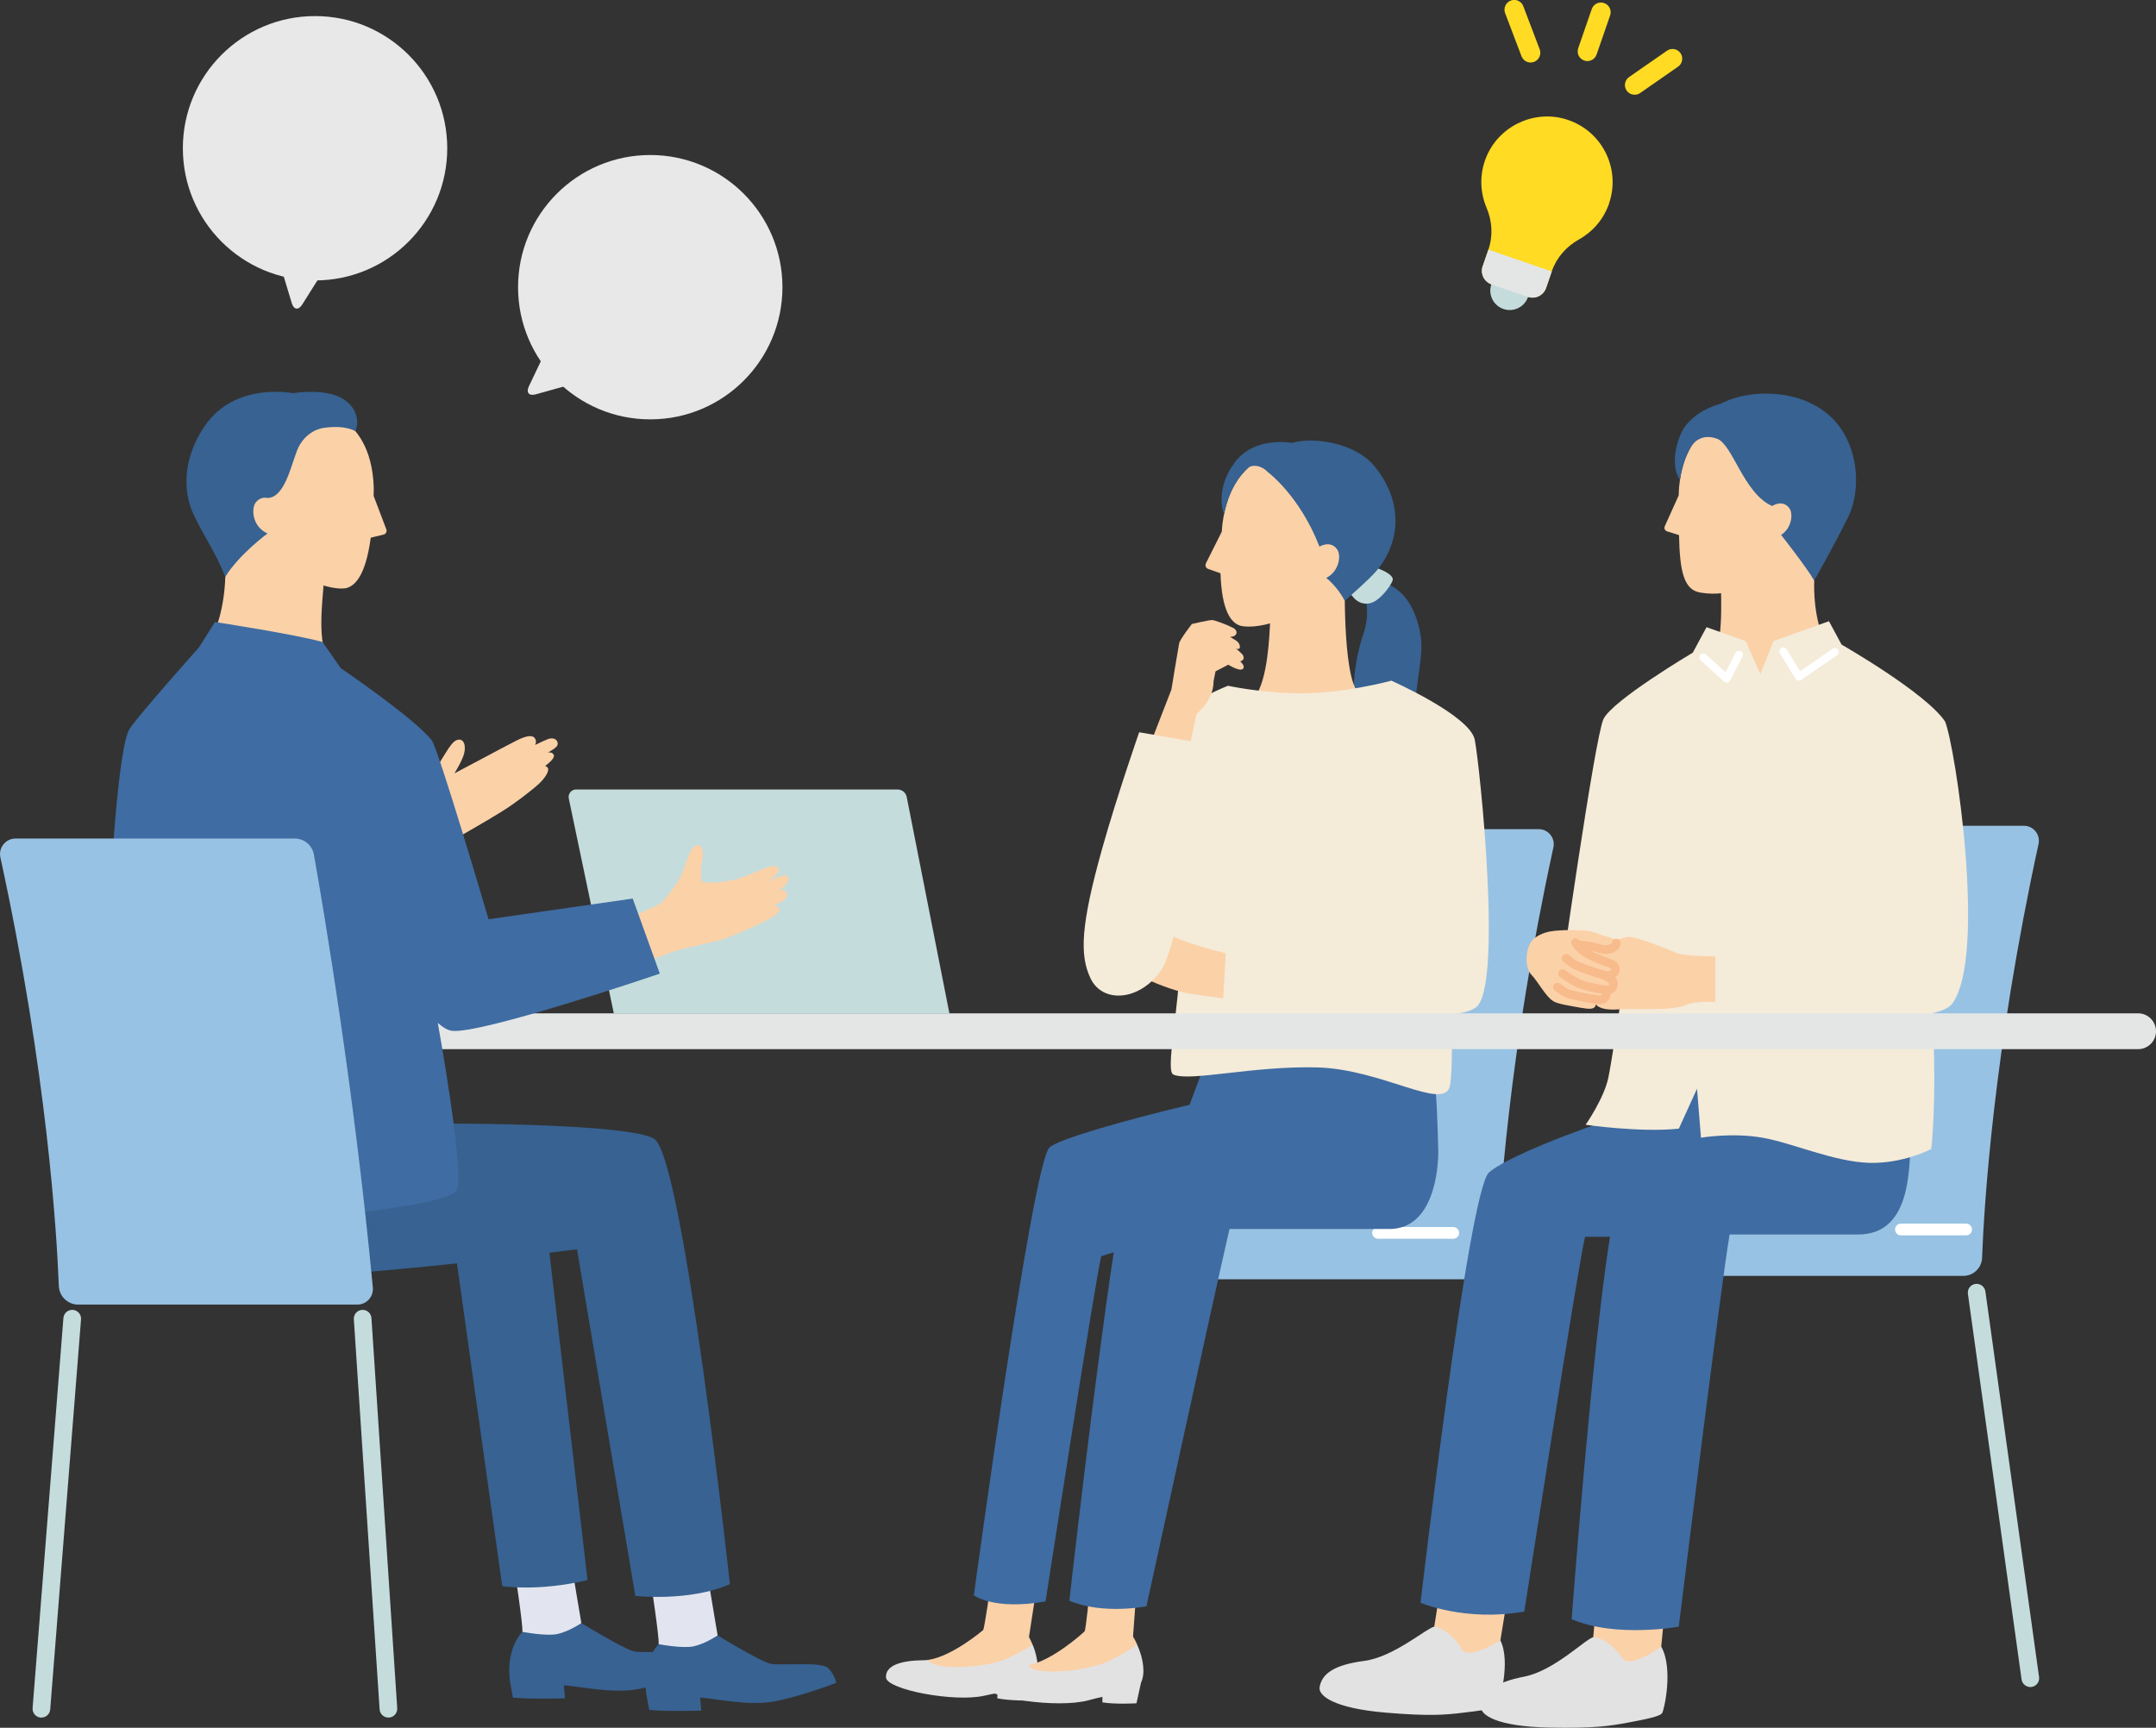 <?xml version="1.0" encoding="UTF-8"?>
<svg id="b" data-name="レイヤー 2" xmlns="http://www.w3.org/2000/svg" width="337.93" height="270.85" viewBox="0 0 337.93 270.85">
  <rect x="0" y="0" width="337.93" height="270.85" fill="#333333" stroke="none"/>
  <defs>
    <style>
      .d {
        fill: #e4e6e6;
      }

      .e {
        fill: #ffdb23;
      }

      .f {
        fill: #fff;
      }

      .g {
        fill: #f8bb8c;
      }

      .h {
        fill: #fbd1a8;
      }

      .i {
        fill: #e3e2e2;
      }

      .j {
        fill: #376292;
      }

      .k {
        fill: #f4ebd9;
      }

      .l {
        fill: #3f6ca2;
      }

      .m {
        fill: #98c2e3;
      }

      .n {
        fill: #c5dcdc;
      }

      .o {
        fill: #e2e5ef;
      }

      .p {
        fill: #e8e8e8;
      }
    </style>
  </defs>
  <g id="c" data-name="レイヤー 1">
    <g>
      <g>
        <path class="e" d="M255.72,14.77c-.3-.1-.56-.29-.76-.57-.48-.69-.31-1.64.38-2.12l5.94-4.13c.69-.48,1.64-.31,2.12.38.48.69.31,1.64-.38,2.12l-5.94,4.13c-.41.29-.92.34-1.37.19Z"/>
        <path class="e" d="M239.41,9.72c-.41-.14-.76-.46-.93-.9l-2.57-6.76c-.3-.79.1-1.67.88-1.97.79-.3,1.67.09,1.97.88l2.57,6.76c.3.79-.1,1.67-.88,1.97-.35.13-.71.13-1.04.02Z"/>
        <path class="e" d="M248.31,9.49h0c-.8-.28-1.22-1.15-.94-1.94l2.12-6.13c.27-.79,1.14-1.22,1.94-.94h0c.8.28,1.22,1.15.94,1.94l-2.12,6.13c-.27.79-1.14,1.22-1.94.94Z"/>
      </g>
      <g>
        <path class="e" d="M252.2,31.89c1.92-5.58-1.24-11.68-7.02-13.27-4.99-1.37-10.32,1.27-12.25,6.07-1.07,2.65-.95,5.46.07,7.87.89,2.09,1.03,4.42.29,6.57l-.89,2.59c-.4,1.18.22,2.45,1.4,2.86l5.68,1.95c1.18.4,2.45-.22,2.86-1.4l.9-2.63c.74-2.14,2.29-3.87,4.27-4.98,2.13-1.19,3.85-3.14,4.71-5.64Z"/>
        <circle class="n" cx="236.63" cy="45.56" r="3.04"/>
        <path class="d" d="M232.39,41.73c-.4,1.18.22,2.45,1.4,2.86l5.68,1.95c1.18.4,2.45-.22,2.86-1.4l.89-2.59-9.93-3.41-.89,2.59Z"/>
      </g>
    </g>
    <g>
      <g>
        <path class="m" d="M234.63,197.71c.3-8.01,1.78-32.4,8.85-64.88.32-1.46-.8-2.85-2.3-2.85h-42.26c-1.43,0-2.65,1.02-2.89,2.43-1.44,8.11-6.08,35.48-8.93,65.56-.13,1.38.96,2.57,2.34,2.57h42.25c1.58,0,2.88-1.25,2.94-2.83Z"/>
        <path class="f" d="M227.78,194.19h-11.78c-.51,0-.92-.41-.92-.92s.41-.92.92-.92h11.78c.51,0,.92.41.92.92s-.41.92-.92.92Z"/>
      </g>
      <g>
        <path class="h" d="M161.83,257.77c-.16-.38-.34-.77-.55-1.15l1.09-7.08-7.15-.69s-.93,6.47-1.12,6.67c-.18.19-4.97,4.17-8.58,4.68v2.01h12.48l3.48-2.99.34-1.45Z"/>
        <path class="i" d="M161.85,257.83c-.81.53-2.65,1.66-4.74,2.45-1.46.55-5.08,1.24-8.56,1.01-2.17-.14-2.83-.69-3.03-1.08-.24.03-.47.05-.7.05-3.66.03-6.06.83-5.95,2.71.12,1.89,10.71,3.93,15.42,2.85.77-.18,1.45-.31,2.06-.41l-.03.82c2.02.41,5.07.35,5.07.35l.82-3.07c.68-1.23.57-3.44-.35-5.7Z"/>
        <path class="h" d="M178.21,257.73c-.18-.4-.39-.79-.62-1.18l.47-6.41-7.28-.59s-.59,5.96-.78,6.18c-.18.2-5.02,4.6-8.79,5.3l-.76,1.64,13.59.34,4.02-3.72.15-1.56Z"/>
        <path class="i" d="M178.23,257.79c-.82.59-2.7,1.86-4.87,2.79-1.51.65-5.27,1.53-8.94,1.45-2.28-.05-3.01-.6-3.23-1-.25.05-.49.08-.73.09-3.84.19-6.33,1.14-6.12,3.12s11.42,3.63,16.31,2.29c.8-.22,1.5-.39,2.14-.53v.87c2.14.34,5.34.14,5.34.14l.72-3.26c.65-1.33.44-3.64-.63-5.96Z"/>
        <path class="l" d="M225.42,179.93c-.1-3.29-.2-9.26-.81-11.9l-18.23-4.97-17.43,3.45-2.5,6.68c-9.11,2.16-20.62,5.35-21.97,6.7-2.69,2.69-11.84,70.2-11.84,70.2,0,0,3.17,2.39,11.24.95,0,0,7.72-49.98,8.73-54.12l1.96-.61c-3.2,21.07-6.96,54.62-6.96,54.62,5.24,2.23,12.08.88,12.08.88,0,0,10.71-49.18,13.02-59.15h25.06c6.96,0,7.76-9.42,7.66-12.71Z"/>
        <path class="j" d="M216.93,117.57c2.94,1.34,8.88.97,8.88.97-5.04-1-4.13-7.78-3.59-11.82.55-4.12,1.05-6.05-.23-9.82-1.33-3.88-3.74-5.2-5.37-5.64l-2.57,2.78s.7,2.26-.36,5.35c-1.06,3.09-4.03,14.56,3.25,18.17Z"/>
        <path class="n" d="M212.16,93.67s.86,1.19,2.46.92c1.6-.27,3.39-2.77,3.66-3.61.27-.83-1.72-1.63-1.72-1.63l-1.27-.53-4.02,3.84.89,1.01Z"/>
        <path class="h" d="M212.87,108.54l-2.39,6.25-11.34-.6-2.46-4.93c2.04-2.7,2.3-9.53,2.42-12.31l.16-7.45,11.54.25s-.45,15.96,2.06,18.79Z"/>
        <path class="h" d="M206.26,92c-2.21,5.59-10.23,6.82-12.1,6-1.15-.5-2.66-2.1-2.86-8.13l-1.94-.69c-.35-.12-.51-.53-.35-.86l2.49-4.97c.04-.44.05-.9.12-1.37,1.66-12.01,11.05-11.24,11.05-11.24,0,0,8.35-.28,10.48,8.41,2.3,9.37-6.89,12.85-6.89,12.85Z"/>
        <path class="j" d="M191.85,80.65c.74-3.69,2.28-6.01,3.96-7.47,1.67-.61,2.85.78,2.85.78,0,0,5.02,3.65,8.15,11.73,0,0,1.74-1.09,2.8.47.62.91.31,3.41-1.74,4.44,0,0,1.69,1.25,2.91,3.6,1.56-1.43,3.67-3.27,4.77-4.49,3.74-4.14,4.76-10.76-.19-16.71-3.1-3.72-9.85-4.53-12.81-3.57,0,0-5.96-1.18-9.11,3.18-3.15,4.37-1.59,8.04-1.59,8.04Z"/>
        <path class="k" d="M231.15,115.95c-.77-3.79-13.07-9.25-13.07-9.25,0,0-7.98,2.21-15.42,1.97-5.7-.18-10.19-1.17-10.19-1.17-5.41,2.21-8.6,4.68-10.59,7.24l-2.48,30.27s4.1,2.4,5.64,2.86l.06.02c-.01.5-.02,1-.04,1.5-.31,9.24-2.43,18.49-1.15,19.06,2.6,1.16,12.4-1.38,22.54-1.12,10.14.26,19.8,6.86,20.79,2.98.32-1.23.39-5.76.34-11.36,1.74-.08,2.88-.46,3.69-.98,4.36-2.79.65-38.24-.12-42.02Z"/>
        <path class="h" d="M183.6,108.13s1.09-6.66,1.22-7.28c.12-.62,1.99-3.03,1.99-3.03,0,0,2.63-.63,3.2-.62.31,0,2.06.62,3.24,1.21.9.45.71,1.43-.46,1.42.29.17.6.36.97.6.29.19.52.49.57.83.05.28-.01.61-.59.42h0c.31.25.64.54.96.87,0,0,.7.81-.31,1.13.32.3.56.61.55.85-.05.94-1.61.16-2.42-.33l-2,1.04-.31,1.56c.02,3.08-2.67,5.09-2.67,5.09l-1.07,5.04-5.91-.99,3.04-7.83Z"/>
        <path class="h" d="M183.48,146.61l-3.48,7.01s3.77,1.75,6.67,2.18c1.59.23,3.58.51,5.05.7l.4-7.06c-2.07-.51-6.33-1.64-8.65-2.83Z"/>
        <path class="k" d="M178.55,114.79l10.4,1.79s-3.6,30.44-6.85,35.36c-3.25,4.92-9.26,5.53-11.2,1.37-1.68-3.6-1.53-8.24,1.89-20.41,2.32-8.24,5.76-18.1,5.76-18.1Z"/>
      </g>
      <g>
        <path class="m" d="M310.67,197.18c.3-8.01,1.78-32.4,8.85-64.88.32-1.46-.8-2.85-2.3-2.85h-42.26c-1.43,0-2.65,1.02-2.89,2.43-1.44,8.11-6.08,35.48-8.93,65.56-.13,1.38.96,2.57,2.34,2.57h42.25c1.58,0,2.88-1.25,2.94-2.83Z"/>
        <path class="n" d="M318.23,264.46c-.68,0-1.27-.5-1.37-1.19l-8.41-60.44c-.11-.76.42-1.45,1.18-1.56.75-.1,1.45.42,1.56,1.18l8.41,60.44c.11.76-.42,1.45-1.18,1.56-.06,0-.13.01-.19.01Z"/>
        <path class="f" d="M308.17,193.66h-10.22c-.51,0-.92-.41-.92-.92s.41-.92.92-.92h10.22c.51,0,.92.41.92.92s-.41.92-.92.92Z"/>
      </g>
      <g>
        <polygon class="h" points="224.8 255.01 226.44 244.73 236.94 246.29 235.17 257.14 233.49 262.21 222.54 262.59 224.8 255.01"/>
        <path class="i" d="M235.17,257.14c1.68,3.44-.18,9.81-.54,10.26-.39.48-2.68.78-5.4,1.1-2.73.32-5.16.56-12.1-.03-8.11-.69-10.49-2.66-10.3-3.95.32-2.14,2.3-3.54,6.97-4.15,4.67-.6,9.8-5.16,11.01-5.37,0,0,2.28.18,4.33,3.55,1.08,1.77,6.04-1.41,6.04-1.41Z"/>
        <polygon class="h" points="249.72 256.65 250.7 246.12 261.46 247 260.38 258.13 259.02 263.38 247.93 264.49 249.72 256.65"/>
        <path class="i" d="M260.38,258.13c1.93,3.38.47,9.96.13,10.44-.36.51-2.66.97-5.41,1.48-2.75.51-5.2.91-12.28.77-8.27-.16-10.82-2-10.71-3.32.18-2.19,2.1-3.75,6.8-4.67,4.7-.92,9.59-5.89,10.81-6.18,0,0,2.32.03,4.62,3.31,1.21,1.73,6.03-1.84,6.03-1.84Z"/>
        <path class="l" d="M298.46,166.82h-41.79l-1.97,7.97c-8.12,2.47-18.97,6.84-21.34,9.03-3.19,2.96-10.71,67.43-10.71,67.43,0,0,7.03,3.02,16.27,1.38,0,0,8.37-54,9.52-58.75h3.91c-2.85,17.67-6.01,59.95-6.01,59.95,6.91,2.97,16.79,1.17,16.79,1.17,0,0,6.59-53.54,7.97-61.48h20.13c7.98,0,8.12-9.35,8.22-15.36l-.99-11.34Z"/>
        <path class="h" d="M286.26,100.56c-1.05-1.07-2.04-5.2-1.9-9.58l-.17-8.81-14.62.27.16,8.95c.02,2.36.47,9.98-1.58,12.78l7.56,5.53,10.53-9.14Z"/>
        <path class="h" d="M277.51,85.33c-2.33,6.62-6.09,8.33-10.97,7.57-2.58-.4-3.26-3.21-3.37-9.02l-1.87-.58c-.34-.1-.51-.48-.36-.81l2.18-4.84c.02-.42.02-.86.06-1.31,1.11-11.51,10.09-11.15,10.09-11.15,0,0,7.95-.59,10.32,7.61,2.56,8.84-6.07,12.51-6.07,12.51Z"/>
        <path class="j" d="M269.65,63.31s-4.72,1.12-6.26,4.84c-1.13,2.73-1.18,5.53-.08,7.05.33-2.14.95-3.83,1.73-5.15,0,0,1.22-2.31,4.08-1.28,2.47.88,4.18,8.61,8.65,10.55,0,0,1.61-1.1,2.69.34.61.81.44,3.08-1.29,4.19,0,0,3.94,5.01,5.19,7.15,1.64-2.94,3.11-5.55,5.25-9.8,1.98-3.94,1.79-9.89-1.1-14.06-4.34-6.27-13.88-6.49-18.86-3.82Z"/>
        <path class="k" d="M304.86,113.09c-3.04-4.51-16.21-12.04-16.21-12.04l-1.98-3.67-8.71,3.11-2.04,5.18-2.29-5.17-6.15-2.18-2.15,3.99s-12.64,7.49-14.01,10.43c-1.37,2.94-6.84,41.76-6.84,41.76h9.93c-.58,3.85-1.87,12.31-2.32,14.44-.69,3.28-3.56,7.38-3.56,7.38,0,0,8.59,1.25,14.61.61l2.85-6.26.62,7.68s4.89-.84,9.65,0,11.15,3.77,16.73,3.94c5.27.16,9.71-2.16,9.71-2.16,0,0,.93-7.28.2-21.3,1.5-.35,2.59-.83,3.08-1.49,5.47-7.31.49-40.5-1.12-44.25Z"/>
        <path class="f" d="M281.97,106.71s-.09,0-.13-.01c-.17-.04-.31-.14-.4-.28l-2.45-4c-.18-.29-.09-.67.2-.84.29-.18.67-.09.84.2l2.11,3.45,5.1-3.52c.28-.19.66-.12.85.16.19.28.12.66-.16.85l-5.63,3.88c-.1.07-.23.11-.35.11Z"/>
        <path class="f" d="M270.63,107c-.15,0-.3-.06-.41-.16l-3.66-3.33c-.25-.23-.27-.62-.04-.87.23-.25.62-.27.87-.04l3.07,2.79,1.56-3.03c.16-.3.53-.42.83-.27.3.16.42.53.27.83l-1.93,3.74c-.09.17-.25.29-.44.32-.04,0-.07,0-.11,0Z"/>
        <path class="h" d="M262.75,149.38c-.07-.04-6.21-2.61-7.54-2.51-1.34.1-6.75,2.24-7.57,2.91,0,0-1.09.87-.8,1.55.2.46.46.69,1.14.63-.34.28-1.05.96-.81,1.66.24.72.98.93,1.55.77-.3.4-.73,1.13-.46,1.7.37.79,1.12.61,1.67.49-.22,1.3,1.5,1.84,3.74,1.65,2.18-.18,8.53.29,10.49-.67.9-.44,2.85-.54,4.69-.53v-7.1c-2.45-.03-5.3-.15-6.11-.56Z"/>
        <path class="h" d="M253.34,147.84c.13-.88-1.37-.83-3.16-1.57-1.67-.7-5.78-.44-6.46-.36-.69.08-2.15.25-3.37,1.31-1.22,1.05-1.48,4.35-.36,5.53,1.12,1.18,2.3,3.5,3.43,4.16.54.46,2.88.8,4.3,1.06,1.42.25,2.12.26,2.35-.28.18-.42-.02-.79-.26-1.06.33.05.61.09.82.11,1.02.08,1.47-.99.81-1.6.12.02.24.03.33.04,1.06.09,1.52-1.09.73-1.68-.3-.22-.7-.44-1.11-.63.03,0,.06.02.09.03,1.66.44,2.37-1.35.91-1.84-.73-.25-2.34-.8-3.71-1.58-.66-.38-1.16-.9-1.51-1.35.49.02,2.08.12,3.35.54,1.4.47,2.68.07,2.8-.81Z"/>
        <path class="g" d="M252,153.62c-.21,0-.44-.03-.68-.09-1.54-.41-4.35-1.37-5.09-1.87-.24-.16-.63-.46-1.18-.88-.3-.23-.35-.65-.13-.95.23-.3.65-.35.95-.13.42.32.86.66,1.12.83.49.33,2.98,1.23,4.68,1.68.52.14.79-.06.84-.22.06-.18-.23-.3-.32-.33-.65-.22-2.37-.8-3.83-1.63-.94-.54-1.59-1.32-1.98-1.89-.21-.31-.13-.73.18-.94.31-.21.73-.13.94.18.3.45.82,1.07,1.53,1.48,1.34.77,2.98,1.32,3.59,1.53,1.11.38,1.39,1.3,1.18,2-.2.66-.87,1.22-1.81,1.22Z"/>
        <path class="g" d="M251.88,155.85c-.05,0-.11,0-.16,0-.99-.08-3.66-.62-4.71-1.14-.58-.29-1.57-.88-2.49-1.55-.3-.22-.36-.64-.14-.94.22-.3.65-.36.94-.14.84.62,1.78,1.18,2.28,1.43.85.42,3.36.93,4.23,1,.19.02.33-.05.38-.18.03-.07.03-.18-.11-.28-.21-.16-.52-.34-.91-.53-.34-.16-.47-.57-.31-.9.16-.34.57-.48.9-.31.47.23.85.45,1.13.66.6.45.82,1.17.57,1.84-.24.65-.87,1.06-1.6,1.06Z"/>
        <path class="g" d="M250.74,157.41c-.05,0-.11,0-.16,0-1-.08-3.64-.61-4.71-.89-.58-.15-1.25-.53-2.18-1.23-.3-.23-.36-.65-.13-.95.22-.3.65-.36.95-.13.76.57,1.31.9,1.7,1,1,.26,3.59.78,4.48.85.17.01.3-.04.36-.14.02-.04.06-.13,0-.23-.21-.31-.13-.73.17-.94.31-.21.73-.13.94.17.35.5.37,1.15.06,1.68-.3.51-.86.82-1.48.82Z"/>
        <path class="g" d="M251.69,149.53c-.44,0-.9-.08-1.37-.23-.98-.33-2.19-.45-2.82-.49-.37-.02-.65-.35-.63-.72.02-.37.35-.65.72-.63.7.05,2.04.18,3.16.55.81.27,1.44.16,1.72-.02.18-.11.19-.22.2-.25.05-.37.4-.62.77-.57.37.05.63.4.57.77-.07.5-.37.93-.83,1.21-.41.25-.93.38-1.49.38Z"/>
      </g>
      <path class="d" d="M45.94,164.47c-1.55,0-2.81-1.26-2.81-2.81h0c0-1.55,1.26-2.81,2.81-2.81h289.18c1.55,0,2.81,1.26,2.81,2.81h0c0,1.55-1.26,2.81-2.81,2.81H45.94Z"/>
      <path class="n" d="M96.21,158.87l-7.06-33.7c-.15-.73.4-1.41,1.15-1.41h50.38c.7,0,1.3.49,1.44,1.18l6.69,33.93h-52.59Z"/>
      <g>
        <path class="h" d="M85.85,115.88c-.36.13-1.1.47-1.98.9.25-.44.07-.86.07-.86-.3-.69-1.14-.76-3,.18-1.14.58-3.41,1.78-4.99,2.63-1.24.67-3.48,1.85-4.72,2.5.4-.66,1.22-2.03,1.5-3.05.36-1.32-.04-2.51-1.09-2.18-1.18.38-2.15,3.06-4.97,6.93-2.09,2.88-1.23,6.28-1.23,6.28-.48,1.71-2,8.24-2,8.24l7,1.09,1.69-7.49s3.81-2.15,6.4-3.76c2.35-1.45,4.32-3.06,5.36-3.91,1.62-1.32,2.3-2.63,1.94-3.05-.12-.14-.24-.22-.38-.26.79-.6,1.58-1.33,1.33-1.76-.2-.35-.54-.4-.9-.34.94-.53,1.36-.86,1.48-1.12.24-.53-.25-1.42-1.51-.98Z"/>
        <path class="h" d="M122.77,139.52c-.22-.07-.46-.06-.66-.04.21-.12.38-.22.5-.3,1.05-.71,1.35-1.78.5-1.96-.39-.08-1.69.46-2.73.93,1.24-.8,2.18-1.71,1.45-2.24-.99-.72-4.38,1.63-7.41,2.14-3.02.52-4.28.22-4.28.22-.32-.22-.37-1.99-.11-3.22.26-1.23.16-2.43-.61-2.56-1.32-.23-2.02,3.7-2.78,5.05-.76,1.35-2.5,3.58-3.09,4.06-.59.48-4.49,2.05-4.49,2.05l2.03,7.26s3.7-1.56,5.42-2.03c1.72-.47,5.93-1.31,7.12-1.74s7.5-2.98,8.29-4.05c.7-.95-.24-1.07-.66-1.08.95-.47,1.72-.93,1.94-1.28.37-.58.04-1.07-.42-1.22Z"/>
        <path class="o" d="M91.12,254.44l-1.74-10.36-8.82,1.38s1.47,9.47,1.31,10.36l5.68,3.61,3.57-4.98Z"/>
        <path class="j" d="M108.44,259.55c-1.04-1.05-7.45-.32-9.07-.68-1.62-.37-8.25-4.43-8.25-4.43,0,0-1.92,1.31-3.75,1.71-1.77.38-5.5-.34-5.5-.34-2.86,3.19-1.89,8.03-1.89,8.03l.42,2.29c3.14.27,8.16.1,8.16.1,0,0-.13-1.29-.18-2.05,2.7.24,7.41,1.24,11.12.69,3.91-.58,10.21-2.99,10.21-2.99,0,0-.23-1.28-1.27-2.33Z"/>
        <path class="o" d="M112.48,256.37l-1.74-10.36-8.82,1.38s1.47,9.47,1.31,10.36l5.68,3.61,3.57-4.98Z"/>
        <path class="j" d="M129.8,261.48c-1.04-1.05-7.45-.32-9.07-.68-1.62-.37-8.25-4.43-8.25-4.43,0,0-1.92,1.31-3.75,1.71-1.77.38-5.5-.34-5.5-.34-2.86,3.19-1.89,8.03-1.89,8.03l.42,2.29c3.14.27,8.16.1,8.16.1,0,0-.13-1.29-.18-2.05,2.7.24,7.41,1.24,11.12.69,3.91-.58,10.21-2.99,10.21-2.99,0,0-.23-1.28-1.27-2.33Z"/>
        <path class="j" d="M85.97,195.14l6.12,52.55c-7.66,1.85-13.37.96-13.37.96l-7.22-51.49,14.48-2.01Z"/>
        <path class="h" d="M32.7,100.42c1.18-1.07,2.48-5.36,2.61-9.98l.73-9.28,15.4,1.21-.73,9.43c-.16,2.48-1.06,9.03.92,12.11l-8.39,6.83-10.54-10.31Z"/>
        <path class="h" d="M42.89,84.91c1.65,5.83,9.58,7.87,11.53,7.24,1.2-.39,2.88-1.83,3.69-7.86l2.01-.49c.36-.09.57-.48.43-.83l-1.99-5.24c0-.45.04-.91.02-1.38-.45-12.22-9.95-12.39-9.95-12.39,0,0-8.35-1.12-11.36,7.38-3.25,9.17,5.62,13.58,5.62,13.58Z"/>
        <path class="j" d="M102.56,178.54c-3.74-2.41-31.34-2.4-31.34-2.4l-14.16-2.27H20.99l-.52,6.96s-2.8,16.98,17.64,19.08c8.67,1.2,39.96-2.48,52.33-4.07l9.14,54.34s8.45.95,14.83-1.84c0,0-7.32-66.88-11.85-69.8Z"/>
        <path class="l" d="M70.77,161.58c4.42.67,32.65-8.95,32.65-8.95l-4.25-11.77-22.59,3.24s-7.84-26.62-8.89-28.01c-2.56-3.38-14.28-11.35-14.28-11.35l-2.86-4.1c-4.31-1.21-16.85-3.13-16.85-3.13l-2.53,4s-9.15,10.24-10.82,12.69c-1.81,2.65-3.18,23.36-3.86,42.21-.58,16.02-.67,30.69-.11,31.8,1.21,2.41,30.36,2.92,37.04,2.14,0,0,16.22-1.49,18.09-3.63,1.3-1.48-1.48-18.47-2.89-26.37.76.68,1.49,1.13,2.16,1.23Z"/>
        <path class="j" d="M50.65,67.09s-2.86.33-4.12,3.61c-.99,2.58-1.99,7.34-4.61,7.36-.55-.11-1.22-.03-1.8.66-.77.92-.64,3.82,1.81,4.91,0,0-4.43,3.24-6.63,6.81-1.53-4.1-4.33-7.85-5.4-10.88-1.46-4.16-.51-8.87,2.23-12.84,4.77-6.93,13.8-5.08,13.8-5.08,0,0,3.67-.63,6.47.27,2.51.81,4.25,2.98,3.33,5.7,0,0-1.53-1.06-5.08-.52Z"/>
      </g>
      <g>
        <path class="m" d="M9.22,201.59c-.32-8.29-1.84-33.55-9.16-67.19-.33-1.52.83-2.95,2.38-2.95h43.76c1.48,0,2.74,1.06,3,2.51,1.49,8.4,6.3,36.74,9.24,67.89.13,1.43-.99,2.66-2.43,2.66H12.26c-1.64,0-2.98-1.29-3.04-2.93Z"/>
        <path class="n" d="M60.88,269.25c-.72,0-1.33-.56-1.38-1.29l-4.04-61.15c-.05-.76.53-1.42,1.29-1.47.77-.05,1.42.53,1.47,1.29l4.04,61.15c.05.76-.53,1.42-1.29,1.47-.03,0-.06,0-.09,0Z"/>
        <path class="n" d="M6.49,269.25s-.07,0-.11,0c-.76-.06-1.33-.73-1.27-1.49l4.83-61.15c.06-.76.73-1.32,1.49-1.27.76.06,1.33.73,1.27,1.49l-4.83,61.15c-.06.72-.66,1.27-1.38,1.27Z"/>
      </g>
    </g>
    <g>
      <circle class="p" cx="101.92" cy="45.02" r="20.72"/>
      <path class="p" d="M87.64,55.02c-.8-.76-1.84-.56-2.31.43l-2.43,5.1c-.47.99,0,1.56,1.07,1.27l6.47-1.81c1.06-.3,1.27-1.16.47-1.91l-3.27-3.09Z"/>
    </g>
    <g>
      <circle class="p" cx="49.38" cy="23.24" r="20.72"/>
      <path class="p" d="M45.52,40.24c-1.1-.02-1.74.82-1.42,1.87l1.63,5.41c.32,1.05,1.05,1.15,1.64.22l3.58-5.69c.59-.93.17-1.71-.93-1.73l-4.49-.09Z"/>
    </g>
  </g>
</svg>
